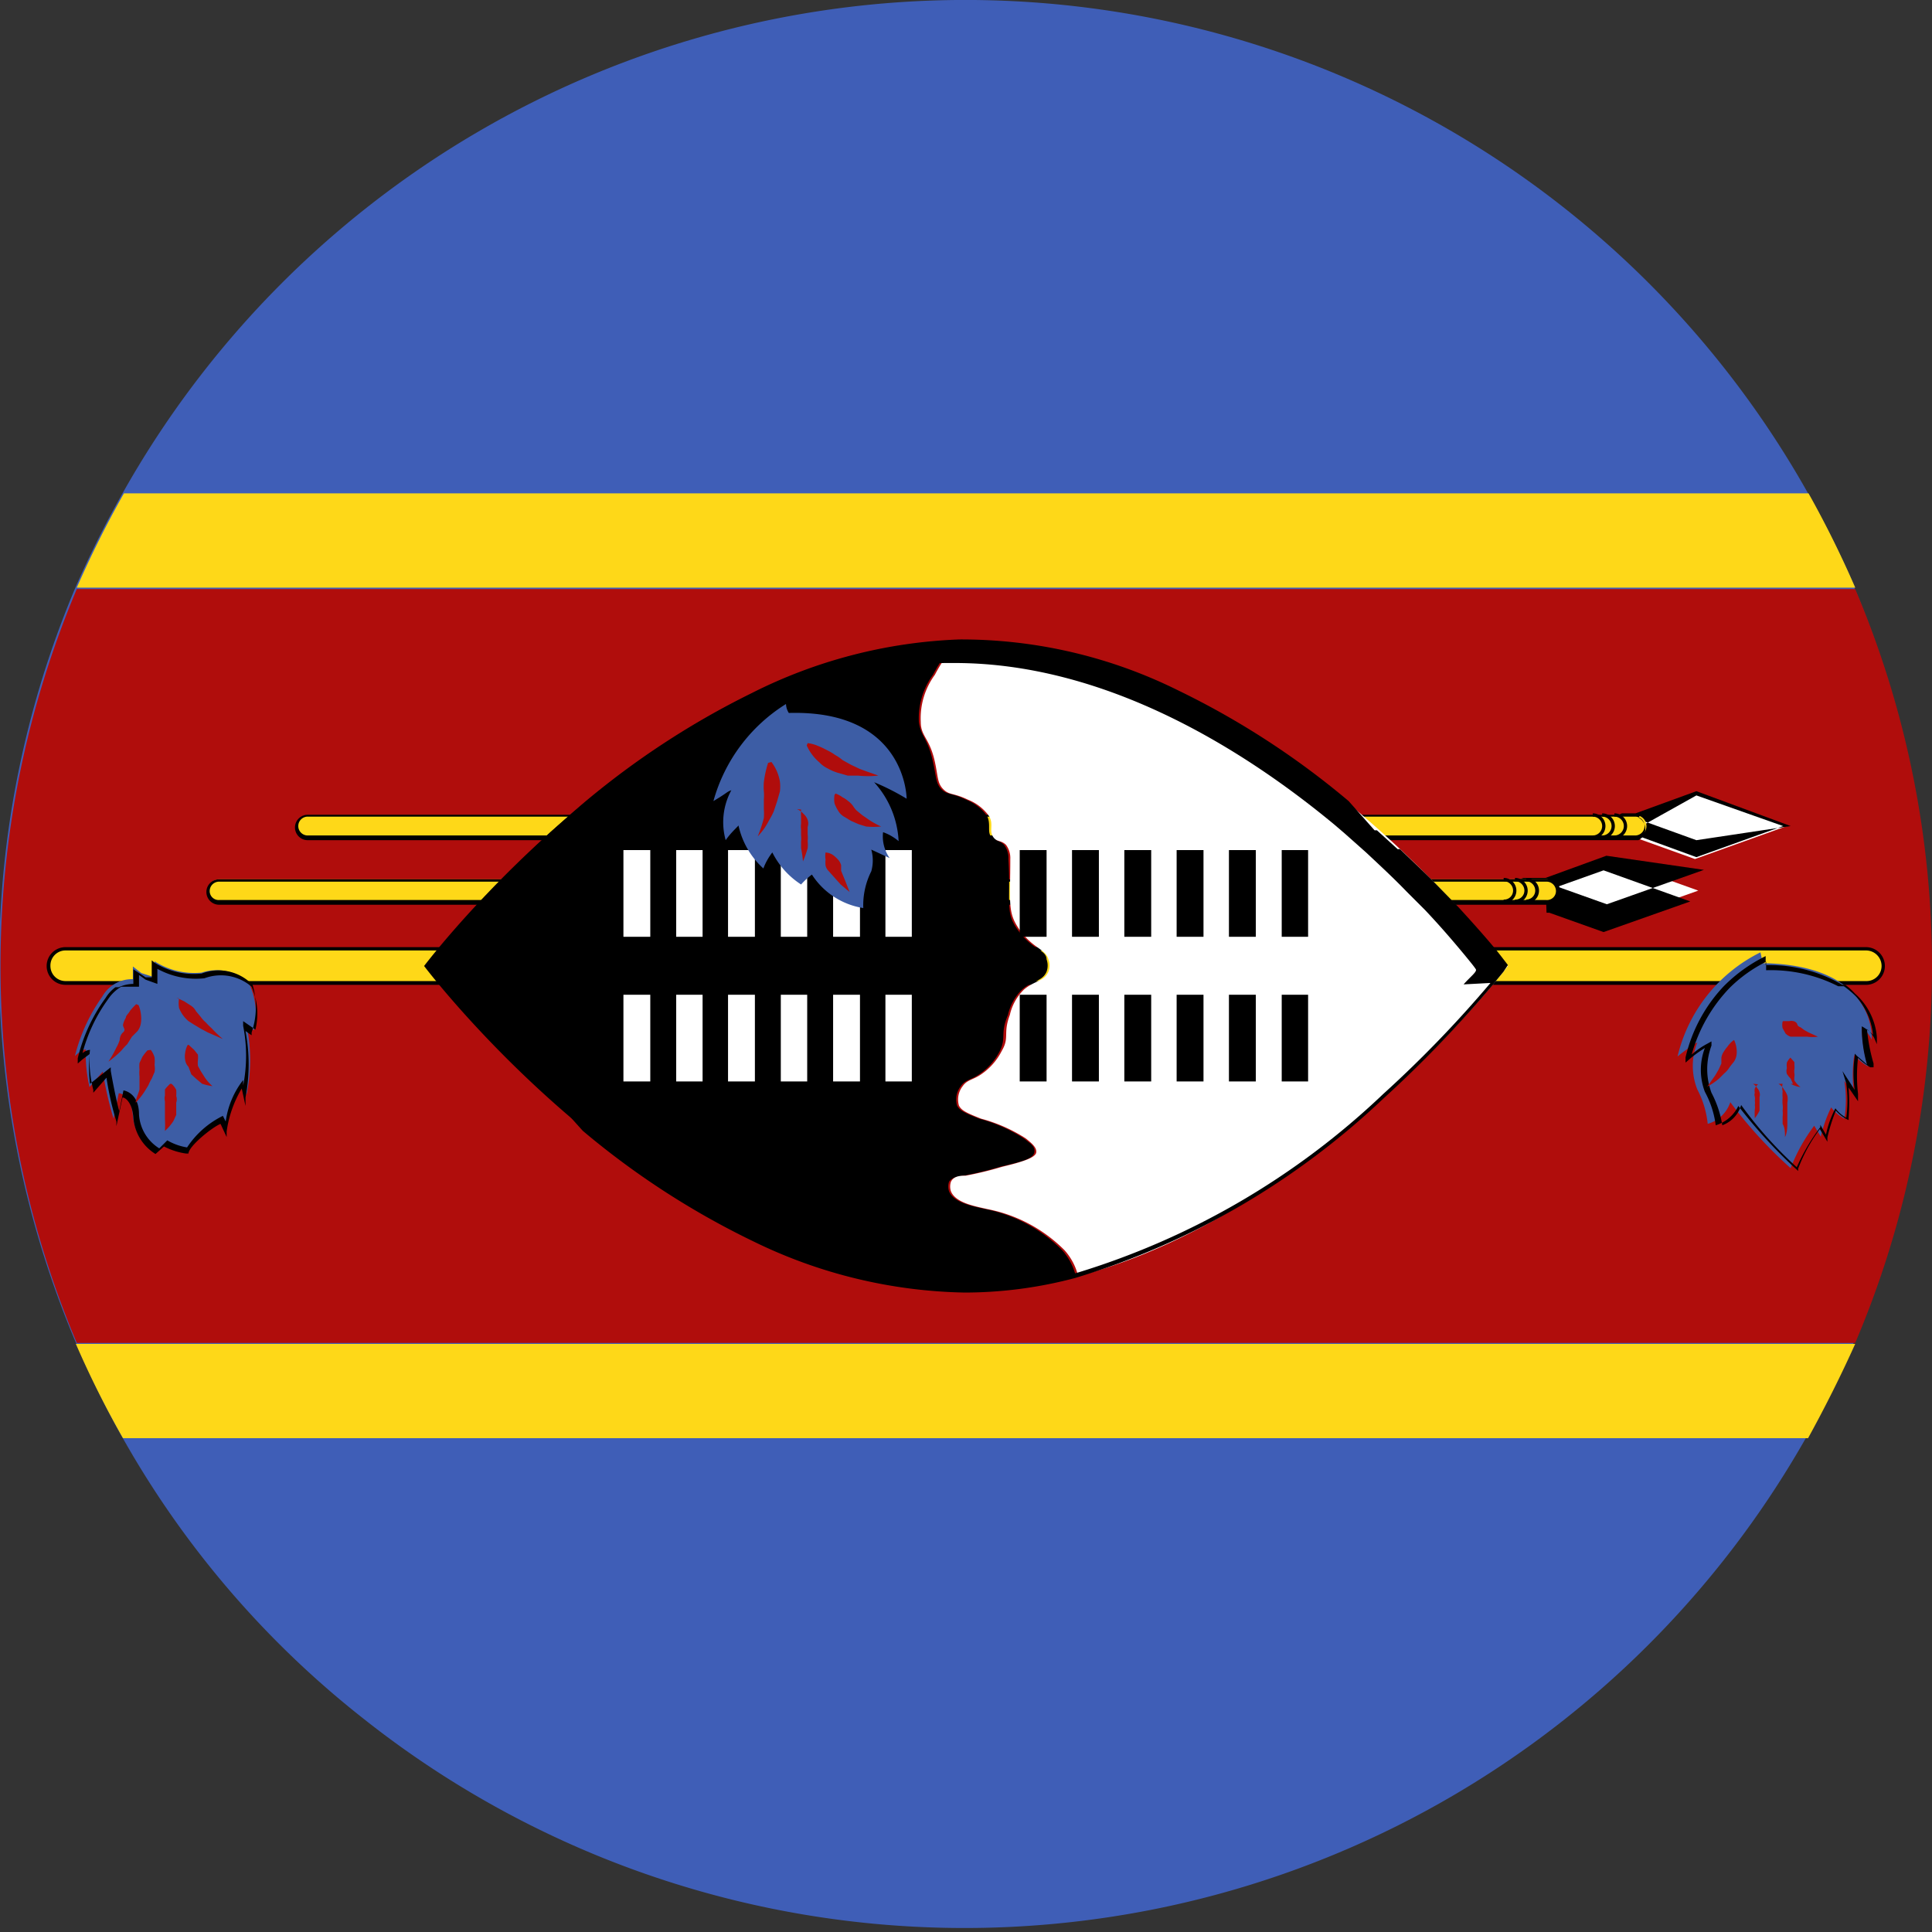 <svg id="Layer_1" data-name="Layer 1" xmlns="http://www.w3.org/2000/svg" viewBox="0 0 41 41"><rect x="0" y="0" width="41" height="41" fill="#333333" stroke="none"/><defs><style>.cls-1{fill:#3f5eb7;}.cls-2{fill:#fed818;}.cls-3{fill:#b00d0c;}.cls-4{fill:#fff;}.cls-5{fill:#3d5da5;}</style></defs><path class="cls-1" d="M39.37,12.47a21.84,21.84,0,0,0-1-2,20.51,20.51,0,0,0-35.77,0,21.75,21.75,0,0,0-1,2,20.57,20.57,0,0,0,0,16,20.15,20.15,0,0,0,6.11,8,20.53,20.53,0,0,0,30.64-6q.54-1,1-2a20.57,20.57,0,0,0,0-16Z"/><path class="cls-2" d="M39.37,28.52q-.45,1-1,2H2.61a20.73,20.73,0,0,1-1-2Z"/><path class="cls-2" d="M39.37,12.47H1.63a21.75,21.75,0,0,1,1-2H38.38A21.84,21.84,0,0,1,39.37,12.47Z"/><path class="cls-3" d="M41,20.5a20.38,20.38,0,0,1-1.63,8H1.63a20.57,20.57,0,0,1,0-16H39.37A20.46,20.46,0,0,1,41,20.5Z"/><polygon class="cls-4" points="34.09 18.2 32.15 18.9 34.09 19.59 36.04 18.9 34.09 18.2"/><path d="M34.09,18.16l-1.29.47-.11,0-.1,0h0l-.08,0-.11,0-.07,0-.14.05-.07,0-.07,0,.07,0,.07,0,.14.05.07,0,.1,0h0l.09,0h0l.11,0,.11,0,1.29.46,2.06-.73Zm-1.28.93L32.62,19l-.07,0-.13,0-.08,0-.08,0,.08,0,.08,0,.13-.05.07,0,.19-.07.07,0h0l0,0,1.15-.41,1.84.66-1.84.65-1.15-.41-.06,0Z"/><path class="cls-2" d="M32.82,19.13H4.65a.23.23,0,0,1-.24-.23h0a.24.24,0,0,1,.24-.24H32.82a.24.24,0,0,1,.24.24h0A.23.23,0,0,1,32.82,19.13Z"/><path d="M18.42,18.66a.08.08,0,0,0,0,0h.38v0Zm-1.29,0v0h.19a.08.08,0,0,1,0,0Zm15.81,0,0,0H4.65a.27.27,0,0,0,0,.54H32.88l.06,0a.28.28,0,0,0,.16-.24A.29.29,0,0,0,32.94,18.65Zm-28.29.44a.19.19,0,0,1-.2-.19.2.2,0,0,1,.2-.2H32.82a.2.2,0,0,1,.2.2.19.19,0,0,1-.2.19Zm12.65-.43h-.17v0h.19A.08.08,0,0,1,17.3,18.66Zm1.12,0a.08.08,0,0,0,0,0h.38v0Z"/><path d="M32.39,19.17v-.08a.19.19,0,0,0,.19-.19.2.2,0,0,0-.19-.2v-.07a.27.27,0,1,1,0,.54Z"/><path d="M32.15,19.17v-.08a.19.19,0,0,0,.2-.19.2.2,0,0,0-.2-.2v-.07a.27.27,0,0,1,0,.54Z"/><path d="M31.91,19.17v-.08a.19.19,0,0,0,.2-.19.2.2,0,0,0-.2-.2v-.07a.27.27,0,1,1,0,.54Z"/><polygon class="cls-4" points="35.97 16.84 34.02 17.53 35.97 18.23 37.92 17.53 35.97 16.84"/><path d="M36,16.79l-1.29.47-.11,0-.1,0h0l-.08,0-.11.05-.07,0-.14.05-.07,0-.08,0,.08,0,.07,0,.14,0,.07,0,.1,0h0l.09,0h0l.1,0,.1,0,1.3.47L38,17.53Zm-1.2,1h0l-.08,0-.19-.07-.07,0h0l-.13-.05-.07,0-.09,0,.09,0,.07,0,.13-.05h0l.07,0,.2-.07.07,0h0L36,16.88l1.84.65L36,18.19l-1.15-.42Z"/><path class="cls-2" d="M34.7,17.77H6.53a.24.24,0,0,1-.24-.24h0a.23.23,0,0,1,.24-.23H34.7a.23.23,0,0,1,.24.23h0A.24.24,0,0,1,34.7,17.77Z"/><path d="M34.82,17.29l0,0H6.53a.27.27,0,1,0,0,.54H34.77l0,0a.27.27,0,0,0,0-.48Zm-28.29.44a.2.2,0,0,1,0-.4H34.7a.2.2,0,0,1,0,.4Z"/><path d="M34.26,17.8v-.07a.2.2,0,0,0,0-.4v-.07a.27.27,0,1,1,0,.54Z"/><path d="M34,17.8v-.07a.2.2,0,0,0,0-.4v-.07a.27.27,0,0,1,0,.54Z"/><path d="M33.8,17.8v-.07a.2.2,0,0,0,0-.4v-.07a.27.27,0,1,1,0,.54Z"/><path class="cls-2" d="M39.6,20.86H1.39A.36.36,0,0,1,1,20.5H1a.37.37,0,0,1,.36-.37H39.6a.38.38,0,0,1,.37.37h0A.37.37,0,0,1,39.6,20.86Z"/><path d="M2.83,20.82h0ZM39.6,20.1H1.39a.4.4,0,1,0,0,.8H39.6a.4.4,0,0,0,0-.8Zm0,.72H1.39a.32.32,0,0,1-.32-.32.32.32,0,0,1,.32-.33H39.6a.33.33,0,0,1,.33.33A.32.32,0,0,1,39.6,20.82Zm-36.77,0h0Z"/><path d="M20.92,25.66c-.26-.06-.68-.13-.78-.38a.32.32,0,0,1,0-.2c.06-.1.22-.12.31-.13a7.38,7.38,0,0,0,.78-.19c.42-.1.69-.16.72-.3s-.11-.21-.22-.3a3.35,3.35,0,0,0-.95-.42c-.33-.13-.42-.18-.47-.28a.46.46,0,0,1,.08-.41c.09-.13.2-.13.36-.23a1.32,1.32,0,0,0,.47-.52c.14-.29,0-.36.17-.76a1.09,1.09,0,0,1,.3-.54c.22-.19.43-.17.52-.38a.38.38,0,0,0,0-.26c0-.14-.16-.2-.28-.29a1.47,1.47,0,0,1-.41-.46c-.17-.3-.07-.56-.12-1.38a.47.47,0,0,0-.09-.3c-.11-.11-.2-.08-.28-.18s0-.26-.08-.43a1,1,0,0,0-.45-.35c-.31-.15-.4-.1-.52-.22s-.11-.26-.18-.58c-.11-.51-.26-.54-.3-.85a1.56,1.56,0,0,1,.3-1,3.24,3.24,0,0,1,.5-.71C14.11,13.73,9,20.5,9,20.5s5.19,6.89,11.49,6.89a9.1,9.1,0,0,0,2.34-.31,1.28,1.28,0,0,0-.29-.55A3.16,3.16,0,0,0,20.92,25.66Z"/><path class="cls-4" d="M32,20.5s-5.19-6.89-11.48-6.89h-.18a3.24,3.24,0,0,0-.5.71,1.56,1.56,0,0,0-.3,1c0,.31.19.34.3.85.07.32.05.45.18.58s.21.07.52.22a1,1,0,0,1,.45.35c.1.17,0,.3.08.43s.17.07.28.18a.47.47,0,0,1,.09.3c0,.82-.05,1.08.12,1.38a1.47,1.47,0,0,0,.41.46c.12.09.24.15.28.29a.38.38,0,0,1,0,.26c-.09.21-.3.19-.52.38a1.09,1.09,0,0,0-.3.54c-.15.4,0,.47-.17.76a1.32,1.32,0,0,1-.47.52c-.16.1-.27.1-.36.23a.46.46,0,0,0-.08.41c.05.1.14.15.47.28a3.35,3.35,0,0,1,.95.42c.11.09.24.19.22.3s-.3.2-.72.3a7.38,7.38,0,0,1-.78.19c-.09,0-.25,0-.31.13a.32.32,0,0,0,0,.2c.1.25.52.32.78.38a3.16,3.16,0,0,1,1.63.87,1.28,1.28,0,0,1,.29.55C28,25.74,32,20.5,32,20.5Z"/><path d="M32,20.48s-.09-.12-.24-.31l0,0,0,0c-.19-.23-.47-.55-.82-.93,0,0,0,0,0,0l0,0-.38-.39,0,0,0,0c-.26-.27-.55-.54-.85-.83l-.05,0s0,0,0,0l-.44-.4,0,0-.05,0L28.62,17A17.34,17.34,0,0,0,25,14.65a10.35,10.35,0,0,0-4.64-1.08,10.62,10.62,0,0,0-4.41,1.14,17.62,17.62,0,0,0-3.6,2.36l-.22.19,0,0,0,0-.45.4s0,0,0,0l0,0c-.3.29-.59.56-.84.83,0,0,0,0,0,0l0,0-.38.39,0,0,0,0c-.35.38-.62.7-.82.93l0,0,0,0a3,3,0,0,0-.23.31l0,0,0,0s.08.11.23.3l0,0,0,0A25.75,25.75,0,0,0,12.37,24,17.26,17.26,0,0,0,16,26.35a10.61,10.61,0,0,0,4.47,1.08,9.15,9.15,0,0,0,2.35-.31,16.47,16.47,0,0,0,6.53-3.8,25.42,25.42,0,0,0,2.33-2.42l0,0,0,0c.15-.19.24-.29.24-.3v0Zm-.37.38,0,0a24.74,24.74,0,0,1-2.28,2.36,16.31,16.31,0,0,1-6.49,3.79h0a9.49,9.49,0,0,1-2.33.3c-3.24,0-6.18-1.86-8.08-3.43a23.33,23.33,0,0,1-3-3s0,0,0,0l0,0c-.14-.16-.22-.28-.26-.32l.26-.33s0,0,0,0l0,0c.19-.24.47-.56.82-.93l0,0s0,0,0,0l.38-.39,0,0,0,0c.26-.27.55-.54.86-.83l0,0s0,0,0,0l.45-.4,0,0,0,0,.16-.13c1.86-1.55,4.74-3.41,7.93-3.48h.21c3.24,0,6.18,1.87,8.07,3.44l.21.18,0,0,0,0,.45.4s0,0,0,0l0,0c.31.29.6.56.86.83l0,0,0,0,.39.39,0,0,0,0c.35.37.62.69.82.93l0,0,0,0c.14.17.23.28.26.33s-.12.16-.26.32Z"/><rect class="cls-4" x="13.23" y="18.04" width="0.57" height="1.84"/><rect class="cls-4" x="14.35" y="18.04" width="0.56" height="1.84"/><rect class="cls-4" x="15.45" y="18.04" width="0.57" height="1.84"/><rect class="cls-4" x="16.57" y="18.04" width="0.56" height="1.84"/><rect class="cls-4" x="17.68" y="18.04" width="0.57" height="1.84"/><rect class="cls-4" x="18.79" y="18.04" width="0.56" height="1.84"/><rect class="cls-4" x="13.23" y="21.11" width="0.57" height="1.84"/><rect class="cls-4" x="14.35" y="21.11" width="0.56" height="1.84"/><rect class="cls-4" x="15.45" y="21.11" width="0.57" height="1.84"/><rect class="cls-4" x="16.57" y="21.11" width="0.56" height="1.84"/><rect class="cls-4" x="17.68" y="21.11" width="0.57" height="1.84"/><rect class="cls-4" x="18.79" y="21.11" width="0.56" height="1.84"/><rect x="21.64" y="18.04" width="0.57" height="1.84"/><rect x="22.75" y="18.04" width="0.57" height="1.84"/><rect x="23.86" y="18.04" width="0.57" height="1.84"/><rect x="24.97" y="18.04" width="0.57" height="1.84"/><rect x="26.08" y="18.04" width="0.57" height="1.84"/><rect x="27.2" y="18.04" width="0.56" height="1.84"/><rect x="21.64" y="21.11" width="0.57" height="1.84"/><rect x="22.75" y="21.11" width="0.57" height="1.84"/><rect x="23.86" y="21.11" width="0.57" height="1.84"/><rect x="24.97" y="21.11" width="0.57" height="1.84"/><rect x="26.08" y="21.11" width="0.57" height="1.84"/><rect x="27.2" y="21.11" width="0.56" height="1.84"/><path class="cls-5" d="M16.68,14.94A3.54,3.54,0,0,0,15.14,17c.32-.19.27-.19.38-.23a1.42,1.42,0,0,0-.12,1.06c.13-.19.3-.32.27-.32a1.73,1.73,0,0,0,.53.92,1.29,1.29,0,0,1,.19-.34,1.73,1.73,0,0,0,.61.68,1.48,1.48,0,0,1,.23-.21,1.59,1.59,0,0,0,1.09.71,1.61,1.61,0,0,1,.17-.78.85.85,0,0,0,0-.46l.39.18a.8.8,0,0,1-.14-.55,1.06,1.06,0,0,1,.33.19,2,2,0,0,0-.52-1.25,5,5,0,0,1,.69.35s0-1.89-2.5-1.82A.38.38,0,0,1,16.68,14.94Z"/><path class="cls-3" d="M16.37,16.17a.94.94,0,0,1,.18.41.81.81,0,0,1,0,.22l-.06.21-.07.21a1.74,1.74,0,0,1-.1.19,1.39,1.39,0,0,1-.24.34h0a0,0,0,0,1,0,0,3,3,0,0,0,.13-.39,1.29,1.29,0,0,0,0-.19l0-.2a1.09,1.09,0,0,0,0-.18,1.15,1.15,0,0,1,0-.19,2.17,2.17,0,0,1,.09-.41,0,0,0,0,1,0,0Z"/><path class="cls-3" d="M17.14,15.77a.79.79,0,0,1,.22.06,1.63,1.63,0,0,1,.19.09,1,1,0,0,1,.17.1.91.91,0,0,1,.16.11l.18.1.19.09.39.14s0,0,0,0h0a2.07,2.07,0,0,1-.43,0l-.22,0-.21-.06a1,1,0,0,1-.21-.09.59.59,0,0,1-.18-.13,1,1,0,0,1-.27-.36s0,0,0,0Z"/><path class="cls-3" d="M16.91,17.17a.36.36,0,0,1,.14.1.3.3,0,0,1,.09.13.24.24,0,0,1,0,.15c0,.05,0,.1,0,.15a.76.76,0,0,1,0,.15.77.77,0,0,1,0,.15,2.31,2.31,0,0,1-.1.28h0A2.46,2.46,0,0,0,17,18l0-.14a.61.61,0,0,0,0-.13s0-.08,0-.13a.42.42,0,0,1,0-.12v-.14a1.24,1.24,0,0,1,0-.16h0s0,0,0,0Z"/><path class="cls-3" d="M17.58,18.1a.33.33,0,0,1,.13.07.76.76,0,0,1,.09.09.31.31,0,0,1,.05.1l0,.12.09.22.09.23s0,0,0,0,0,0,0,0l-.19-.16-.09-.1-.08-.09-.09-.1a.24.24,0,0,1-.06-.11.57.57,0,0,1,0-.13.4.4,0,0,1,0-.15A0,0,0,0,1,17.58,18.1Z"/><path class="cls-3" d="M17.73,16.84a.53.53,0,0,1,.15.08A.57.57,0,0,1,18,17a.47.47,0,0,1,.1.1s.05.08.09.11l.11.09.13.09a1.73,1.73,0,0,0,.27.15,0,0,0,0,1,0,0,0,0,0,0,1,0,0,1.65,1.65,0,0,1-.32,0l-.16-.05-.16-.07-.15-.09a.34.34,0,0,1-.12-.12.8.8,0,0,1-.08-.16.55.55,0,0,1,0-.18s0,0,0,0Z"/><path class="cls-5" d="M2.82,20.51v.27a.72.72,0,0,0-.65.37,3.72,3.72,0,0,0-.58,1.26c.15-.14.23-.14.23-.14a3.15,3.15,0,0,0,.08.8l.28-.33a7.92,7.92,0,0,0,.23,1l.11-.54s.26,0,.3.48a1,1,0,0,0,.49.78l.18-.17a1.14,1.14,0,0,0,.47.17c0-.18.57-.63.74-.68l.09.2a2.08,2.08,0,0,1,.39-1l.05.26a3.56,3.56,0,0,0,0-1.49l.16.11a1.51,1.51,0,0,0-.11-1,1,1,0,0,0-1-.22,1.56,1.56,0,0,1-1-.24v.34L3,20.65Z"/><path d="M5.36,20.9l0,0,0,0h0a1,1,0,0,0-1.08-.24,1.57,1.57,0,0,1-1-.23l-.06-.05v.36l-.13,0-.26-.17v.31a.76.76,0,0,0-.31.07l-.07,0a.1.1,0,0,0,0,0,.79.79,0,0,0-.21.23,3.57,3.57,0,0,0-.59,1.28l0,.11.09-.08.16-.12a2.66,2.66,0,0,0,.08.76l0,.06.28-.32a6.34,6.34,0,0,0,.21.93l0,.1.13-.61c.06,0,.21.11.23.43a1,1,0,0,0,.47.77l0,0,0,0,.18-.16a1.46,1.46,0,0,0,.47.15H4v0c0-.15.49-.55.68-.63l.13.28,0-.12a2.43,2.43,0,0,1,.32-.91l.08.37,0-.18a3.74,3.74,0,0,0,0-1.41l.13.09v-.06A1.65,1.65,0,0,0,5.36,20.9Zm-.2.77,0,.1a3.26,3.26,0,0,1,0,1.27l0-.12,0,0a1.83,1.83,0,0,0-.37.88l-.06-.12h0a1.93,1.93,0,0,0-.76.67,1.21,1.21,0,0,1-.42-.15l0,0-.17.17,0,0a.91.91,0,0,1-.43-.72c0-.47-.33-.51-.33-.51h0l-.09.44c-.08-.29-.18-.85-.18-.86l0-.07L1.91,23a3.09,3.09,0,0,1,0-.72v0h0a.27.27,0,0,0-.16.07,3.42,3.42,0,0,1,.54-1.14.88.88,0,0,1,.28-.27l.09,0,.14,0h.15v-.25l.14.1.25.09v-.32a1.69,1.69,0,0,0,1,.2h0a1,1,0,0,1,1,.18l0,0h0l0,0a1.42,1.42,0,0,1,.08.91Z"/><path class="cls-3" d="M2.94,21.33a.67.67,0,0,1,.05.19.62.62,0,0,1,0,.19.36.36,0,0,1-.07.17L2.8,22l-.1.16a1.42,1.42,0,0,0-.12.13,2.09,2.09,0,0,1-.28.24l0,0a2.28,2.28,0,0,0,.17-.3.77.77,0,0,0,.07-.16s0-.1.07-.16,0-.1,0-.16a.47.47,0,0,1,.06-.15c0-.05.06-.09.09-.15a1.54,1.54,0,0,1,.13-.14Z"/><path class="cls-3" d="M3.2,22.28a.48.48,0,0,1,.08.16.78.78,0,0,1,0,.16.42.42,0,0,1,0,.15l-.06.14a.91.91,0,0,0-.07.14l-.08.13a1.55,1.55,0,0,1-.19.24l0,0c0-.09.06-.19.08-.28l0-.14,0-.14a.66.66,0,0,1,0-.14.68.68,0,0,1,0-.14l.06-.13a1.1,1.1,0,0,1,.11-.14Z"/><path class="cls-3" d="M3.64,23a.41.41,0,0,1,.1.13.93.93,0,0,1,0,.13.22.22,0,0,1,0,.14s0,.09,0,.13,0,.09,0,.13l-.06.13A1,1,0,0,1,3.5,24h0a2.11,2.11,0,0,0,0-.25v-.26s0-.08,0-.12a.24.24,0,0,1,0-.12s0-.08,0-.13A.94.94,0,0,1,3.61,23Z"/><path class="cls-3" d="M4,22.17l.12.11.08.1a.61.61,0,0,1,0,.12.56.56,0,0,0,0,.12l.06.11.07.11a.91.91,0,0,0,.18.21v0A1.31,1.31,0,0,1,4.29,23l-.12-.1-.11-.1L4,22.64a.27.27,0,0,1-.07-.14.43.43,0,0,1,0-.16.49.49,0,0,1,.05-.16Z"/><path class="cls-3" d="M3.74,21.17l.17.08.14.09a.32.32,0,0,1,.11.12l.1.12a.65.65,0,0,0,.11.12,1.36,1.36,0,0,0,.12.12,2.61,2.61,0,0,0,.24.23v0l-.32-.14-.15-.08-.15-.09L4,21.67a.74.74,0,0,1-.12-.13.71.71,0,0,1-.08-.15.59.59,0,0,1,0-.2Z"/><path class="cls-5" d="M37.36,20.21a3.32,3.32,0,0,0-1.76,2.21,3.91,3.91,0,0,1,.42-.3,1.35,1.35,0,0,0,0,1,2,2,0,0,1,.22.73.71.71,0,0,0,.48-.46A9.29,9.29,0,0,0,38,24.79a3.7,3.7,0,0,1,.5-.9l.14.23a2.92,2.92,0,0,1,.22-.62.86.86,0,0,0,.28.24,2.56,2.56,0,0,0,0-.8l.21.3a2.86,2.86,0,0,1,0-.85,1.12,1.12,0,0,0,.29.24,3.18,3.18,0,0,1-.13-.83.81.81,0,0,1,.21.26s.13-1.58-2.31-1.62Z"/><path d="M39.36,21.08a1.16,1.16,0,0,0-.2-.18s0,0,0,0l-.06,0a3.1,3.1,0,0,0-1.63-.42c0-.08,0-.19,0-.19v0h0a3.31,3.31,0,0,0-.89.64s0,0,0,0l0,0a3.28,3.28,0,0,0-.81,1.51l0,.11.08-.07a2.65,2.65,0,0,1,.33-.24,1.31,1.31,0,0,0,0,.93,2,2,0,0,1,.23.71v0h0a.78.78,0,0,0,.48-.41,10.55,10.55,0,0,0,1.15,1.27l.12.11V24.8a3.37,3.37,0,0,1,.46-.84l.16.27,0-.09a3.55,3.55,0,0,1,.18-.57.8.8,0,0,0,.27.2l0,0v-.05a4,4,0,0,0,0-.64l.2.29,0-.16a3.35,3.35,0,0,1,0-.76,1.47,1.47,0,0,0,.26.2l.07,0,0-.08a3.85,3.85,0,0,1-.14-.73.7.7,0,0,1,.15.18l.06.14v-.15A1.38,1.38,0,0,0,39.36,21.08Zm.15.7,0,0v.06a2.9,2.9,0,0,0,.11.75l-.21-.18-.05-.05v.06a2.42,2.42,0,0,0,0,.71l-.26-.4.08.26a2.56,2.56,0,0,1,0,.73.7.7,0,0,1-.23-.2l0,0,0,0a2.12,2.12,0,0,0-.2.56l-.12-.21,0,.05a4.25,4.25,0,0,0-.5.85l0,0a8.52,8.52,0,0,1-1.18-1.32l0-.1,0,.1a.65.65,0,0,1-.4.43,2.23,2.23,0,0,0-.23-.69,1.43,1.43,0,0,1,0-1l0-.09-.09.05a1.66,1.66,0,0,0-.33.23,3.32,3.32,0,0,1,.81-1.42l0,0,0,0a3,3,0,0,1,.77-.55c0,.05,0,.13,0,.18v0h0a3.15,3.15,0,0,1,1.53.34l.06,0,.06,0a2,2,0,0,1,.27.23,1.47,1.47,0,0,1,.35.8A1.06,1.06,0,0,0,39.51,21.78Z"/><path class="cls-3" d="M36.8,22.07a.55.55,0,0,1,.05.17.47.47,0,0,1,0,.16.35.35,0,0,1-.06.14,1.47,1.47,0,0,0-.1.13.52.52,0,0,1-.1.11l-.11.11a1.38,1.38,0,0,1-.25.17l0,0,.17-.24.07-.12.06-.13,0-.12a.29.29,0,0,1,.05-.13.76.76,0,0,1,.08-.11.6.6,0,0,1,.11-.12Z"/><path class="cls-3" d="M37.2,23a.25.25,0,0,1,.09.09.2.2,0,0,1,.05.09.17.17,0,0,1,0,.1l0,.1,0,.1s0,.06,0,.09a.86.86,0,0,1-.1.16h0a1.21,1.21,0,0,1,0-.19.28.28,0,0,0,0-.09.28.28,0,0,0,0-.09.31.31,0,0,0,0-.09.11.11,0,0,1,0-.08.19.19,0,0,1,0-.09.28.28,0,0,1,.07-.09Z"/><path class="cls-3" d="M37.74,23a.34.34,0,0,1,.12.12.54.54,0,0,1,.07.13.39.39,0,0,1,0,.15v.15c0,.05,0,.1,0,.15s0,.09,0,.14,0,.2-.05.29h0c0-.1,0-.19-.05-.28l0-.15a.61.61,0,0,0,0-.13.5.5,0,0,0,0-.13.68.68,0,0,1,0-.14.71.71,0,0,1,0-.14.34.34,0,0,1,0-.16Z"/><path class="cls-3" d="M38,22.45l.08.09,0,.07a.31.31,0,0,1,0,.08.28.28,0,0,0,0,.09.25.25,0,0,1,0,.07.35.35,0,0,0,0,.08.57.57,0,0,0,.13.14v0a.58.58,0,0,1-.21-.07L38.05,23,38,22.89a.7.7,0,0,1-.08-.1.21.21,0,0,1,0-.12.5.5,0,0,1,0-.12.38.38,0,0,1,.08-.11Z"/><path class="cls-3" d="M37.84,21.67l.13,0a.19.19,0,0,1,.09,0,.12.12,0,0,1,.08.06s0,.05.07.07l.08.06.09.05.2.09v0a.86.86,0,0,1-.23,0l-.12,0-.11,0L38,22a.26.26,0,0,1-.11-.07l-.06-.11a.32.32,0,0,1,0-.14Z"/></svg>